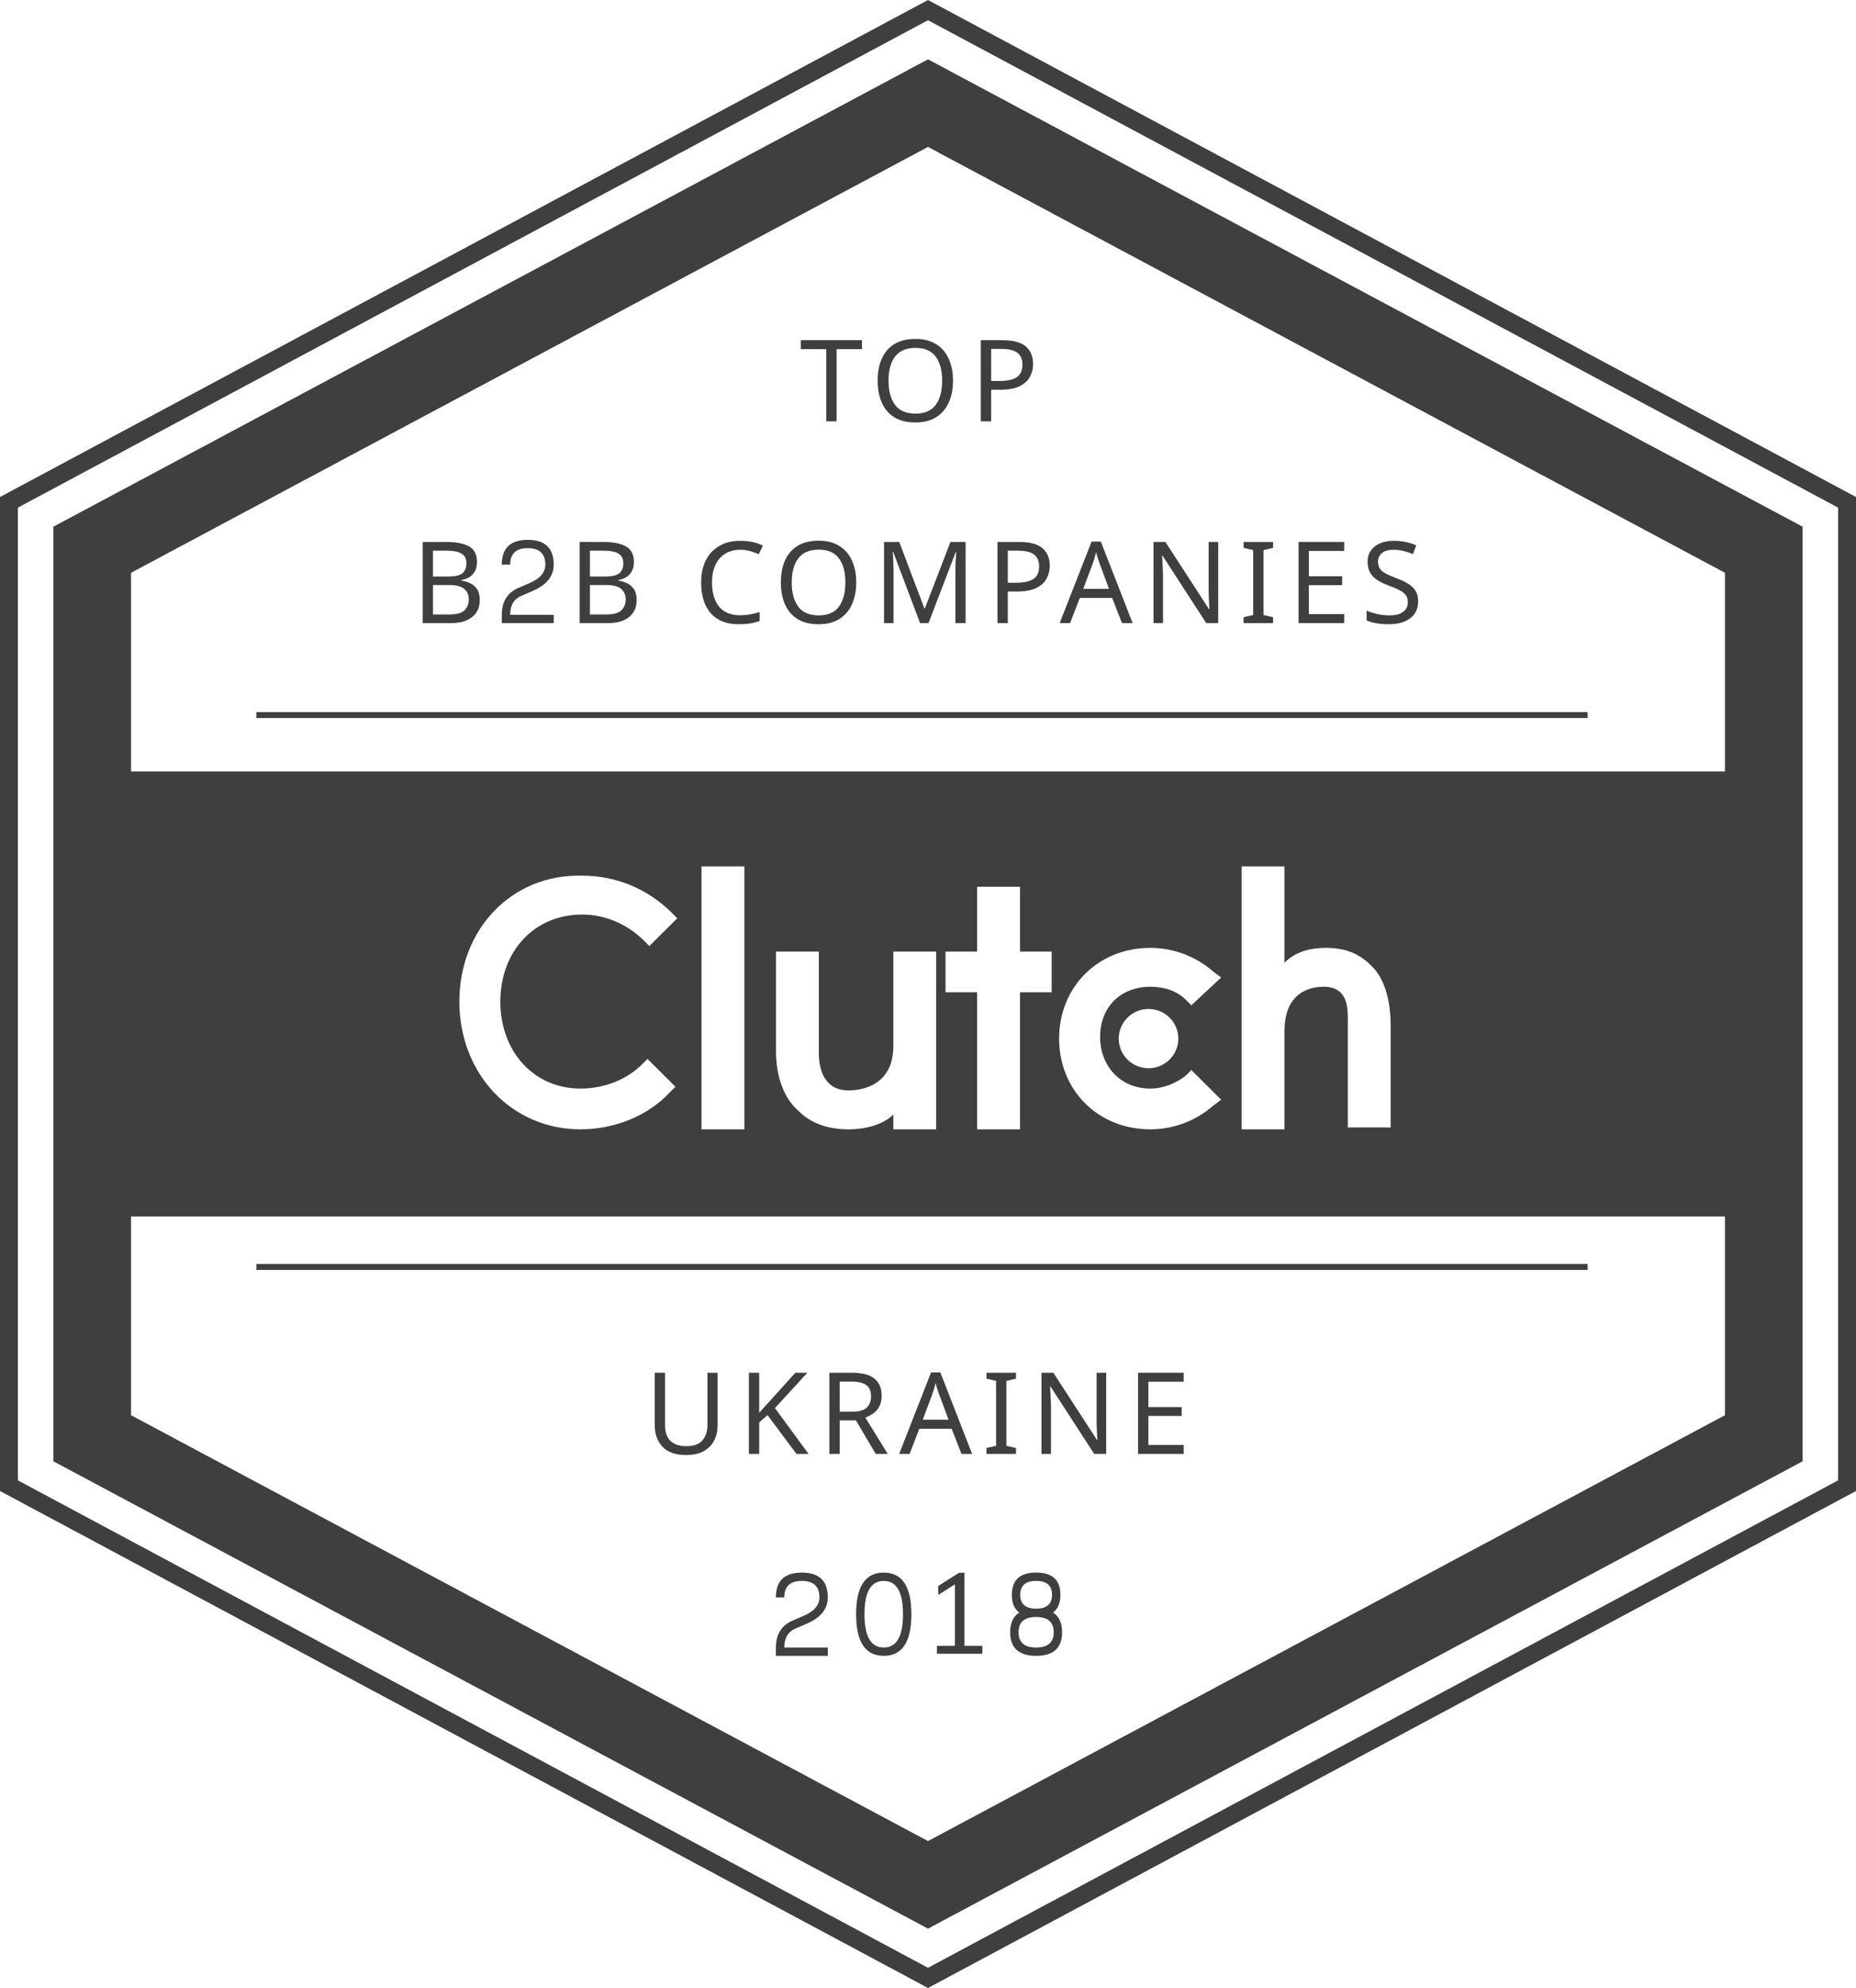 <svg width="113" height="121" viewBox="0 0 113 121" fill="none" xmlns="http://www.w3.org/2000/svg">
<path d="M96.662 43.705H15.611V43.343H96.662V43.705Z" fill="#3f3f3f"/>
<path d="M33.203 34.368C33.203 34.841 32.883 35.215 32.244 35.49L31.595 35.767C30.899 36.062 30.551 36.612 30.551 37.419V37.925H33.712V37.419H31.061C31.061 36.835 31.296 36.448 31.765 36.257L32.414 35.976C33.28 35.607 33.712 35.071 33.712 34.368C33.712 33.361 33.186 32.858 32.132 32.858C31.078 32.858 30.551 33.361 30.551 34.368H31.061C31.061 33.699 31.418 33.365 32.132 33.365C32.846 33.365 33.203 33.699 33.203 34.368Z" fill="#3f3f3f"/>
<path fill-rule="evenodd" clip-rule="evenodd" d="M27.156 32.986H25.736V37.925H27.483C28.017 37.925 28.437 37.803 28.744 37.559C29.055 37.314 29.21 36.968 29.21 36.521C29.21 36.263 29.161 36.053 29.064 35.891C28.966 35.73 28.832 35.605 28.66 35.518C28.493 35.43 28.305 35.37 28.096 35.338V35.303C28.402 35.248 28.637 35.126 28.799 34.937C28.962 34.743 29.043 34.501 29.043 34.21C29.043 33.758 28.883 33.442 28.563 33.262C28.247 33.078 27.778 32.986 27.156 32.986ZM27.282 35.089H26.363V33.518H27.184C27.607 33.518 27.913 33.578 28.103 33.698C28.298 33.813 28.396 34.007 28.396 34.279C28.396 34.547 28.317 34.75 28.159 34.888C28.001 35.022 27.709 35.089 27.282 35.089ZM26.363 37.4V35.608H27.316C27.776 35.608 28.094 35.688 28.27 35.85C28.451 36.007 28.542 36.214 28.542 36.472C28.542 36.749 28.456 36.973 28.284 37.144C28.112 37.314 27.806 37.4 27.365 37.4H26.363Z" fill="#3f3f3f"/>
<path fill-rule="evenodd" clip-rule="evenodd" d="M35.289 32.986H36.709C37.331 32.986 37.8 33.078 38.115 33.262C38.436 33.442 38.596 33.758 38.596 34.21C38.596 34.501 38.515 34.743 38.352 34.937C38.19 35.126 37.955 35.248 37.649 35.303V35.338C37.858 35.37 38.046 35.43 38.213 35.518C38.385 35.605 38.519 35.73 38.617 35.891C38.714 36.053 38.763 36.263 38.763 36.521C38.763 36.968 38.608 37.314 38.297 37.559C37.99 37.803 37.57 37.925 37.036 37.925H35.289V32.986ZM35.916 35.089H36.834C37.261 35.089 37.554 35.022 37.712 34.888C37.87 34.75 37.948 34.547 37.948 34.279C37.948 34.007 37.851 33.813 37.656 33.698C37.466 33.578 37.159 33.518 36.737 33.518H35.916V35.089ZM35.916 35.608V37.4H36.918C37.359 37.4 37.665 37.314 37.837 37.144C38.009 36.973 38.095 36.749 38.095 36.472C38.095 36.214 38.004 36.007 37.823 35.85C37.647 35.688 37.329 35.608 36.869 35.608H35.916Z" fill="#3f3f3f"/>
<path d="M43.808 33.996C44.115 33.64 44.535 33.463 45.069 33.463C45.291 33.463 45.495 33.49 45.681 33.546C45.871 33.601 46.043 33.663 46.196 33.733L46.447 33.207C46.057 33.013 45.6 32.916 45.075 32.916C44.565 32.916 44.131 33.025 43.774 33.242C43.416 33.454 43.145 33.751 42.959 34.134C42.778 34.512 42.688 34.95 42.688 35.449C42.688 35.965 42.771 36.415 42.938 36.798C43.11 37.181 43.365 37.476 43.704 37.683C44.043 37.891 44.465 37.995 44.971 37.995C45.245 37.995 45.479 37.978 45.674 37.946C45.874 37.914 46.066 37.863 46.252 37.794V37.254C46.066 37.31 45.876 37.356 45.681 37.393C45.486 37.43 45.28 37.448 45.062 37.448C44.491 37.448 44.061 37.27 43.774 36.915C43.49 36.556 43.349 36.069 43.349 35.455C43.349 34.837 43.502 34.351 43.808 33.996Z" fill="#3f3f3f"/>
<path fill-rule="evenodd" clip-rule="evenodd" d="M52.13 35.449C52.13 35.961 52.042 36.408 51.865 36.791C51.694 37.169 51.438 37.464 51.1 37.676C50.761 37.889 50.341 37.995 49.84 37.995C49.324 37.995 48.895 37.889 48.552 37.676C48.213 37.464 47.96 37.167 47.793 36.784C47.626 36.401 47.542 35.954 47.542 35.442C47.542 34.934 47.626 34.491 47.793 34.113C47.96 33.735 48.213 33.44 48.552 33.228C48.895 33.016 49.327 32.909 49.846 32.909C50.343 32.909 50.761 33.016 51.1 33.228C51.438 33.435 51.694 33.73 51.865 34.113C52.042 34.491 52.13 34.937 52.13 35.449ZM48.203 35.449C48.203 36.071 48.336 36.562 48.6 36.922C48.865 37.277 49.278 37.455 49.84 37.455C50.406 37.455 50.819 37.277 51.079 36.922C51.339 36.562 51.469 36.071 51.469 35.449C51.469 34.826 51.339 34.339 51.079 33.989C50.819 33.633 50.408 33.456 49.846 33.456C49.285 33.456 48.87 33.633 48.6 33.989C48.336 34.339 48.203 34.826 48.203 35.449Z" fill="#3f3f3f"/>
<path d="M54.38 33.594L56.017 37.925H56.532L58.189 33.601H58.217C58.207 33.749 58.196 33.94 58.182 34.175C58.172 34.411 58.168 34.648 58.168 34.888V37.925H58.788V32.986H57.868L56.309 37.033H56.281L54.749 32.986H53.824V37.925H54.401V34.93C54.401 34.667 54.397 34.415 54.388 34.175C54.378 33.931 54.367 33.737 54.353 33.594H54.38Z" fill="#3f3f3f"/>
<path fill-rule="evenodd" clip-rule="evenodd" d="M62.047 32.986C62.697 32.986 63.17 33.112 63.468 33.366C63.764 33.62 63.913 33.977 63.913 34.438C63.913 34.711 63.85 34.967 63.725 35.206C63.604 35.442 63.398 35.633 63.105 35.781C62.818 35.928 62.425 36.002 61.929 36.002H61.358V37.925H60.731V32.986H62.047ZM61.992 33.518H61.358V35.469H61.859C62.333 35.469 62.685 35.393 62.917 35.241C63.15 35.089 63.266 34.831 63.266 34.466C63.266 34.148 63.163 33.91 62.959 33.754C62.755 33.597 62.432 33.518 61.992 33.518Z" fill="#3f3f3f"/>
<path fill-rule="evenodd" clip-rule="evenodd" d="M67.712 36.396L68.311 37.925H68.958L67.023 32.965H66.459L64.516 37.925H65.15L65.742 36.396H67.712ZM66.967 34.349L67.524 35.843H65.951L66.514 34.349C66.542 34.27 66.577 34.164 66.619 34.03C66.661 33.892 66.698 33.751 66.73 33.608C66.749 33.663 66.772 33.744 66.8 33.85C66.832 33.952 66.865 34.051 66.897 34.148C66.93 34.245 66.953 34.312 66.967 34.349Z" fill="#3f3f3f"/>
<path d="M74.17 37.925H73.439L70.78 33.823H70.752C70.761 33.984 70.773 34.185 70.787 34.425C70.801 34.664 70.808 34.911 70.808 35.165V37.925H70.23V32.986H70.954L73.606 37.074H73.634L73.613 36.742C73.609 36.595 73.602 36.433 73.593 36.258C73.588 36.083 73.586 35.921 73.586 35.774V32.986H74.17V37.925Z" fill="#3f3f3f"/>
<path d="M75.714 37.925H77.51V37.566L76.926 37.434V33.484L77.51 33.345V32.986H75.714V33.345L76.299 33.484V37.434L75.714 37.566V37.925Z" fill="#3f3f3f"/>
<path d="M81.84 37.925H79.062V32.986H81.84V33.532H79.689V35.075H81.715V35.615H79.689V37.379H81.84V37.925Z" fill="#3f3f3f"/>
<path d="M85.862 37.628C86.182 37.383 86.342 37.042 86.342 36.604C86.342 36.346 86.289 36.131 86.182 35.961C86.08 35.79 85.927 35.645 85.722 35.525C85.523 35.4 85.277 35.285 84.984 35.179C84.715 35.077 84.502 34.983 84.344 34.895C84.186 34.807 84.072 34.708 84.003 34.597C83.933 34.487 83.898 34.349 83.898 34.182C83.898 33.966 83.977 33.793 84.135 33.663C84.293 33.53 84.527 33.463 84.838 33.463C85.056 33.463 85.265 33.488 85.465 33.539C85.669 33.59 85.857 33.652 86.029 33.726L86.224 33.193C86.038 33.11 85.831 33.043 85.604 32.992C85.377 32.942 85.126 32.916 84.852 32.916C84.541 32.916 84.265 32.967 84.024 33.069C83.787 33.17 83.601 33.315 83.467 33.504C83.332 33.689 83.265 33.913 83.265 34.175C83.265 34.558 83.371 34.86 83.585 35.082C83.803 35.303 84.123 35.49 84.546 35.642C84.847 35.748 85.082 35.85 85.249 35.947C85.421 36.039 85.541 36.14 85.611 36.251C85.681 36.362 85.715 36.498 85.715 36.659C85.715 36.904 85.62 37.097 85.43 37.24C85.244 37.383 84.966 37.455 84.594 37.455C84.33 37.455 84.072 37.425 83.822 37.365C83.576 37.305 83.369 37.238 83.202 37.164V37.759C83.36 37.833 83.557 37.891 83.794 37.932C84.031 37.974 84.288 37.995 84.567 37.995C85.11 37.995 85.541 37.872 85.862 37.628Z" fill="#3f3f3f"/>
<path fill-rule="evenodd" clip-rule="evenodd" d="M57.758 24.51C57.934 24.127 58.022 23.68 58.022 23.168C58.022 22.656 57.934 22.211 57.758 21.833C57.586 21.45 57.331 21.155 56.992 20.947C56.653 20.735 56.236 20.629 55.739 20.629C55.219 20.629 54.787 20.735 54.444 20.947C54.105 21.159 53.852 21.454 53.685 21.833C53.518 22.211 53.434 22.654 53.434 23.161C53.434 23.673 53.518 24.12 53.685 24.503C53.852 24.886 54.105 25.183 54.444 25.396C54.787 25.608 55.217 25.714 55.732 25.714C56.233 25.714 56.653 25.608 56.992 25.396C57.331 25.183 57.586 24.888 57.758 24.51ZM54.493 24.642C54.228 24.282 54.096 23.791 54.096 23.168C54.096 22.545 54.228 22.059 54.493 21.708C54.762 21.353 55.177 21.175 55.739 21.175C56.3 21.175 56.711 21.353 56.971 21.708C57.231 22.059 57.361 22.545 57.361 23.168C57.361 23.791 57.231 24.282 56.971 24.642C56.711 24.997 56.298 25.174 55.732 25.174C55.17 25.174 54.757 24.997 54.493 24.642Z" fill="#3f3f3f"/>
<path d="M50.308 25.645H50.934V21.251H52.48V20.705H48.755V21.251H50.308V25.645Z" fill="#3f3f3f"/>
<path fill-rule="evenodd" clip-rule="evenodd" d="M61.032 20.705C61.681 20.705 62.155 20.832 62.452 21.085C62.749 21.339 62.898 21.697 62.898 22.158C62.898 22.43 62.835 22.686 62.71 22.926C62.589 23.161 62.382 23.352 62.09 23.5C61.802 23.648 61.41 23.721 60.913 23.721H60.343V25.645H59.716V20.705H61.032ZM60.976 21.238H60.343V23.189H60.844C61.317 23.189 61.67 23.113 61.902 22.96C62.134 22.808 62.25 22.55 62.25 22.185C62.25 21.867 62.148 21.63 61.944 21.473C61.739 21.316 61.417 21.238 60.976 21.238Z" fill="#3f3f3f"/>
<path d="M15.611 77.296H96.662V76.934H15.611V77.296Z" fill="#3f3f3f"/>
<path d="M49.89 97.227C49.89 97.699 49.571 98.073 48.932 98.348L48.282 98.625C47.587 98.92 47.239 99.471 47.239 100.277V100.784H50.4V100.277H47.749C47.749 99.694 47.983 99.306 48.452 99.115L49.102 98.835C49.967 98.465 50.4 97.929 50.4 97.227C50.4 96.22 49.873 95.716 48.819 95.716C47.766 95.716 47.239 96.22 47.239 97.227H47.749C47.749 96.558 48.106 96.223 48.819 96.223C49.533 96.223 49.89 96.558 49.89 97.227Z" fill="#3f3f3f"/>
<path fill-rule="evenodd" clip-rule="evenodd" d="M53.805 95.716C52.684 95.716 52.123 96.561 52.123 98.25C52.123 99.939 52.684 100.784 53.805 100.784C54.927 100.784 55.488 99.939 55.488 98.25C55.488 96.561 54.927 95.716 53.805 95.716ZM53.805 96.223C54.587 96.223 54.978 96.899 54.978 98.25C54.978 99.601 54.587 100.277 53.805 100.277C53.023 100.277 52.633 99.601 52.633 98.25C52.633 96.899 53.023 96.223 53.805 96.223Z" fill="#3f3f3f"/>
<path fill-rule="evenodd" clip-rule="evenodd" d="M62.057 98.149C61.755 97.928 61.605 97.568 61.605 97.068C61.605 96.167 62.098 95.716 63.084 95.716C64.069 95.716 64.562 96.167 64.562 97.068C64.562 97.568 64.412 97.928 64.11 98.149C64.48 98.381 64.664 98.781 64.664 99.348C64.664 100.305 64.137 100.784 63.084 100.784C62.03 100.784 61.503 100.305 61.503 99.348C61.503 98.781 61.688 98.381 62.057 98.149ZM63.084 96.223C62.438 96.223 62.115 96.505 62.115 97.068C62.115 97.631 62.438 97.912 63.084 97.912C63.729 97.912 64.052 97.631 64.052 97.068C64.052 96.505 63.729 96.223 63.084 96.223ZM63.084 98.419C62.37 98.419 62.013 98.729 62.013 99.348C62.013 99.967 62.37 100.277 63.084 100.277C63.797 100.277 64.154 99.967 64.154 99.348C64.154 98.729 63.797 98.419 63.084 98.419Z" fill="#3f3f3f"/>
<path d="M57.122 97.076V96.53L58.389 95.727H58.716V100.176H59.809V100.653H57.045V100.176H58.138V96.433L57.122 97.076Z" fill="#3f3f3f"/>
<path fill-rule="evenodd" clip-rule="evenodd" d="M58.539 88.493L57.94 86.963H55.97L55.378 88.493H54.745L56.687 83.532H57.251L59.186 88.493H58.539ZM57.752 86.41L57.195 84.916C57.181 84.879 57.158 84.812 57.126 84.715C57.093 84.618 57.061 84.519 57.028 84.418C57 84.311 56.977 84.231 56.959 84.175C56.926 84.318 56.889 84.459 56.847 84.597C56.805 84.731 56.77 84.837 56.743 84.916L56.179 86.41H57.752Z" fill="#3f3f3f"/>
<path d="M43.691 83.553V86.749C43.691 87.09 43.622 87.399 43.483 87.676C43.343 87.948 43.13 88.165 42.842 88.326C42.559 88.483 42.197 88.562 41.756 88.562C41.139 88.562 40.668 88.396 40.343 88.064C40.022 87.727 39.862 87.284 39.862 86.735V83.553H40.489V86.756C40.489 87.157 40.596 87.469 40.809 87.69C41.027 87.911 41.355 88.022 41.791 88.022C42.241 88.022 42.566 87.904 42.765 87.669C42.97 87.429 43.072 87.123 43.072 86.749V83.553H43.691Z" fill="#3f3f3f"/>
<path d="M49.229 88.493H48.491L46.73 86.133L46.222 86.576V88.493H45.595V83.553H46.222V85.988C46.361 85.831 46.502 85.674 46.646 85.517L47.078 85.047L48.422 83.553H49.153L47.182 85.704L49.229 88.493Z" fill="#3f3f3f"/>
<path fill-rule="evenodd" clip-rule="evenodd" d="M53.233 83.906C52.941 83.67 52.486 83.553 51.869 83.553H50.497V88.493H51.124V86.452H52.112L53.317 88.493H54.048L52.683 86.279C52.85 86.219 53.008 86.138 53.157 86.036C53.31 85.93 53.435 85.79 53.533 85.614C53.63 85.439 53.679 85.22 53.679 84.957C53.679 84.487 53.53 84.136 53.233 83.906ZM51.124 84.092H51.834C52.242 84.092 52.544 84.162 52.739 84.3C52.934 84.434 53.032 84.662 53.032 84.985C53.032 85.294 52.939 85.529 52.753 85.691C52.567 85.847 52.273 85.926 51.869 85.926H51.124V84.092Z" fill="#3f3f3f"/>
<path d="M60.061 88.493H61.858V88.133L61.273 88.001V84.051L61.858 83.912V83.553H60.061V83.912L60.646 84.051V88.001L60.061 88.133V88.493Z" fill="#3f3f3f"/>
<path d="M67.35 88.493H66.618L63.959 84.39H63.931L63.966 84.992C63.98 85.232 63.987 85.478 63.987 85.732V88.493H63.409V83.553H64.133L66.786 87.642H66.814L66.793 87.309C66.788 87.162 66.781 87 66.772 86.825C66.767 86.65 66.765 86.489 66.765 86.341V83.553H67.35V88.493Z" fill="#3f3f3f"/>
<path d="M69.29 88.493H72.068V87.946H69.917V86.182H71.943V85.642H69.917V84.099H72.068V83.553H69.29V88.493Z" fill="#3f3f3f"/>
<path fill-rule="evenodd" clip-rule="evenodd" d="M109.746 32.056V88.944L56.5 117.388L3.253 88.944V32.056L56.5 3.612L109.746 32.056ZM56.5 8.943L105.021 34.863V46.955H7.978V34.863L56.5 8.943ZM7.978 86.137V74.045H105.021V86.137L56.5 112.057L7.978 86.137ZM45.319 52.734H42.71V68.737H45.319V52.734ZM51.669 66.37C52.349 66.37 54.39 66.145 54.39 63.666V57.918H56.998V68.737H54.39V67.835C53.71 68.511 52.576 68.737 51.669 68.737C50.421 68.737 49.401 68.399 48.607 67.61C47.7 66.821 47.246 65.469 47.246 64.004V57.918H49.854V64.116C49.854 64.905 50.081 66.37 51.669 66.37ZM62.102 53.974H59.493V57.918H57.566V60.397H59.493V68.737H62.102V60.397H64.029V57.918H62.102V53.974ZM70.039 66.257C70.833 66.257 71.627 65.919 72.194 65.469L72.534 65.13L74.349 66.934L73.895 67.272C72.874 68.173 71.513 68.737 70.039 68.737C66.864 68.737 64.483 66.37 64.483 63.215C64.483 60.059 66.864 57.693 70.039 57.693C71.513 57.693 72.874 58.256 73.895 59.158L74.349 59.496L72.534 61.186L72.194 60.848C71.627 60.285 70.833 60.059 70.039 60.059C68.225 60.059 66.978 61.299 66.978 63.102C66.978 64.905 68.225 66.257 70.039 66.257ZM83.534 58.82C82.74 58.031 81.946 57.693 80.699 57.693C79.792 57.693 78.885 57.918 78.204 58.594V52.734H75.596V68.737H78.204V62.764C78.204 60.285 79.905 60.059 80.585 60.059C82.078 60.059 82.067 61.354 82.061 62.164C82.06 62.216 82.06 62.266 82.06 62.313V68.624H84.668V62.426C84.668 60.961 84.328 59.609 83.534 58.82ZM71.74 63.215C71.74 64.211 70.928 65.018 69.926 65.018C68.924 65.018 68.112 64.211 68.112 63.215C68.112 62.219 68.924 61.412 69.926 61.412C70.928 61.412 71.74 62.219 71.74 63.215ZM39.081 64.792C38.174 65.694 36.814 66.257 35.339 66.257C32.504 66.257 30.463 64.004 30.463 60.961C30.463 57.918 32.504 55.664 35.453 55.664C36.814 55.664 38.174 56.228 39.195 57.242L39.535 57.58L41.236 55.89L40.896 55.552C39.422 54.087 37.494 53.298 35.453 53.298C31.144 53.185 27.968 56.566 27.968 60.961C27.968 65.356 31.144 68.737 35.339 68.737C37.381 68.737 39.422 67.948 40.782 66.483L41.123 66.145L39.422 64.454L39.081 64.792Z" fill="#3f3f3f"/>
<path fill-rule="evenodd" clip-rule="evenodd" d="M113 30.25V90.75L56.5 121L0 90.75V30.25L56.5 0L113 30.25ZM56.5 1.231L111.91 30.897V90.103L56.5 119.769L1.09 90.103V30.897L56.5 1.231Z" fill="#3f3f3f"/>
</svg>
